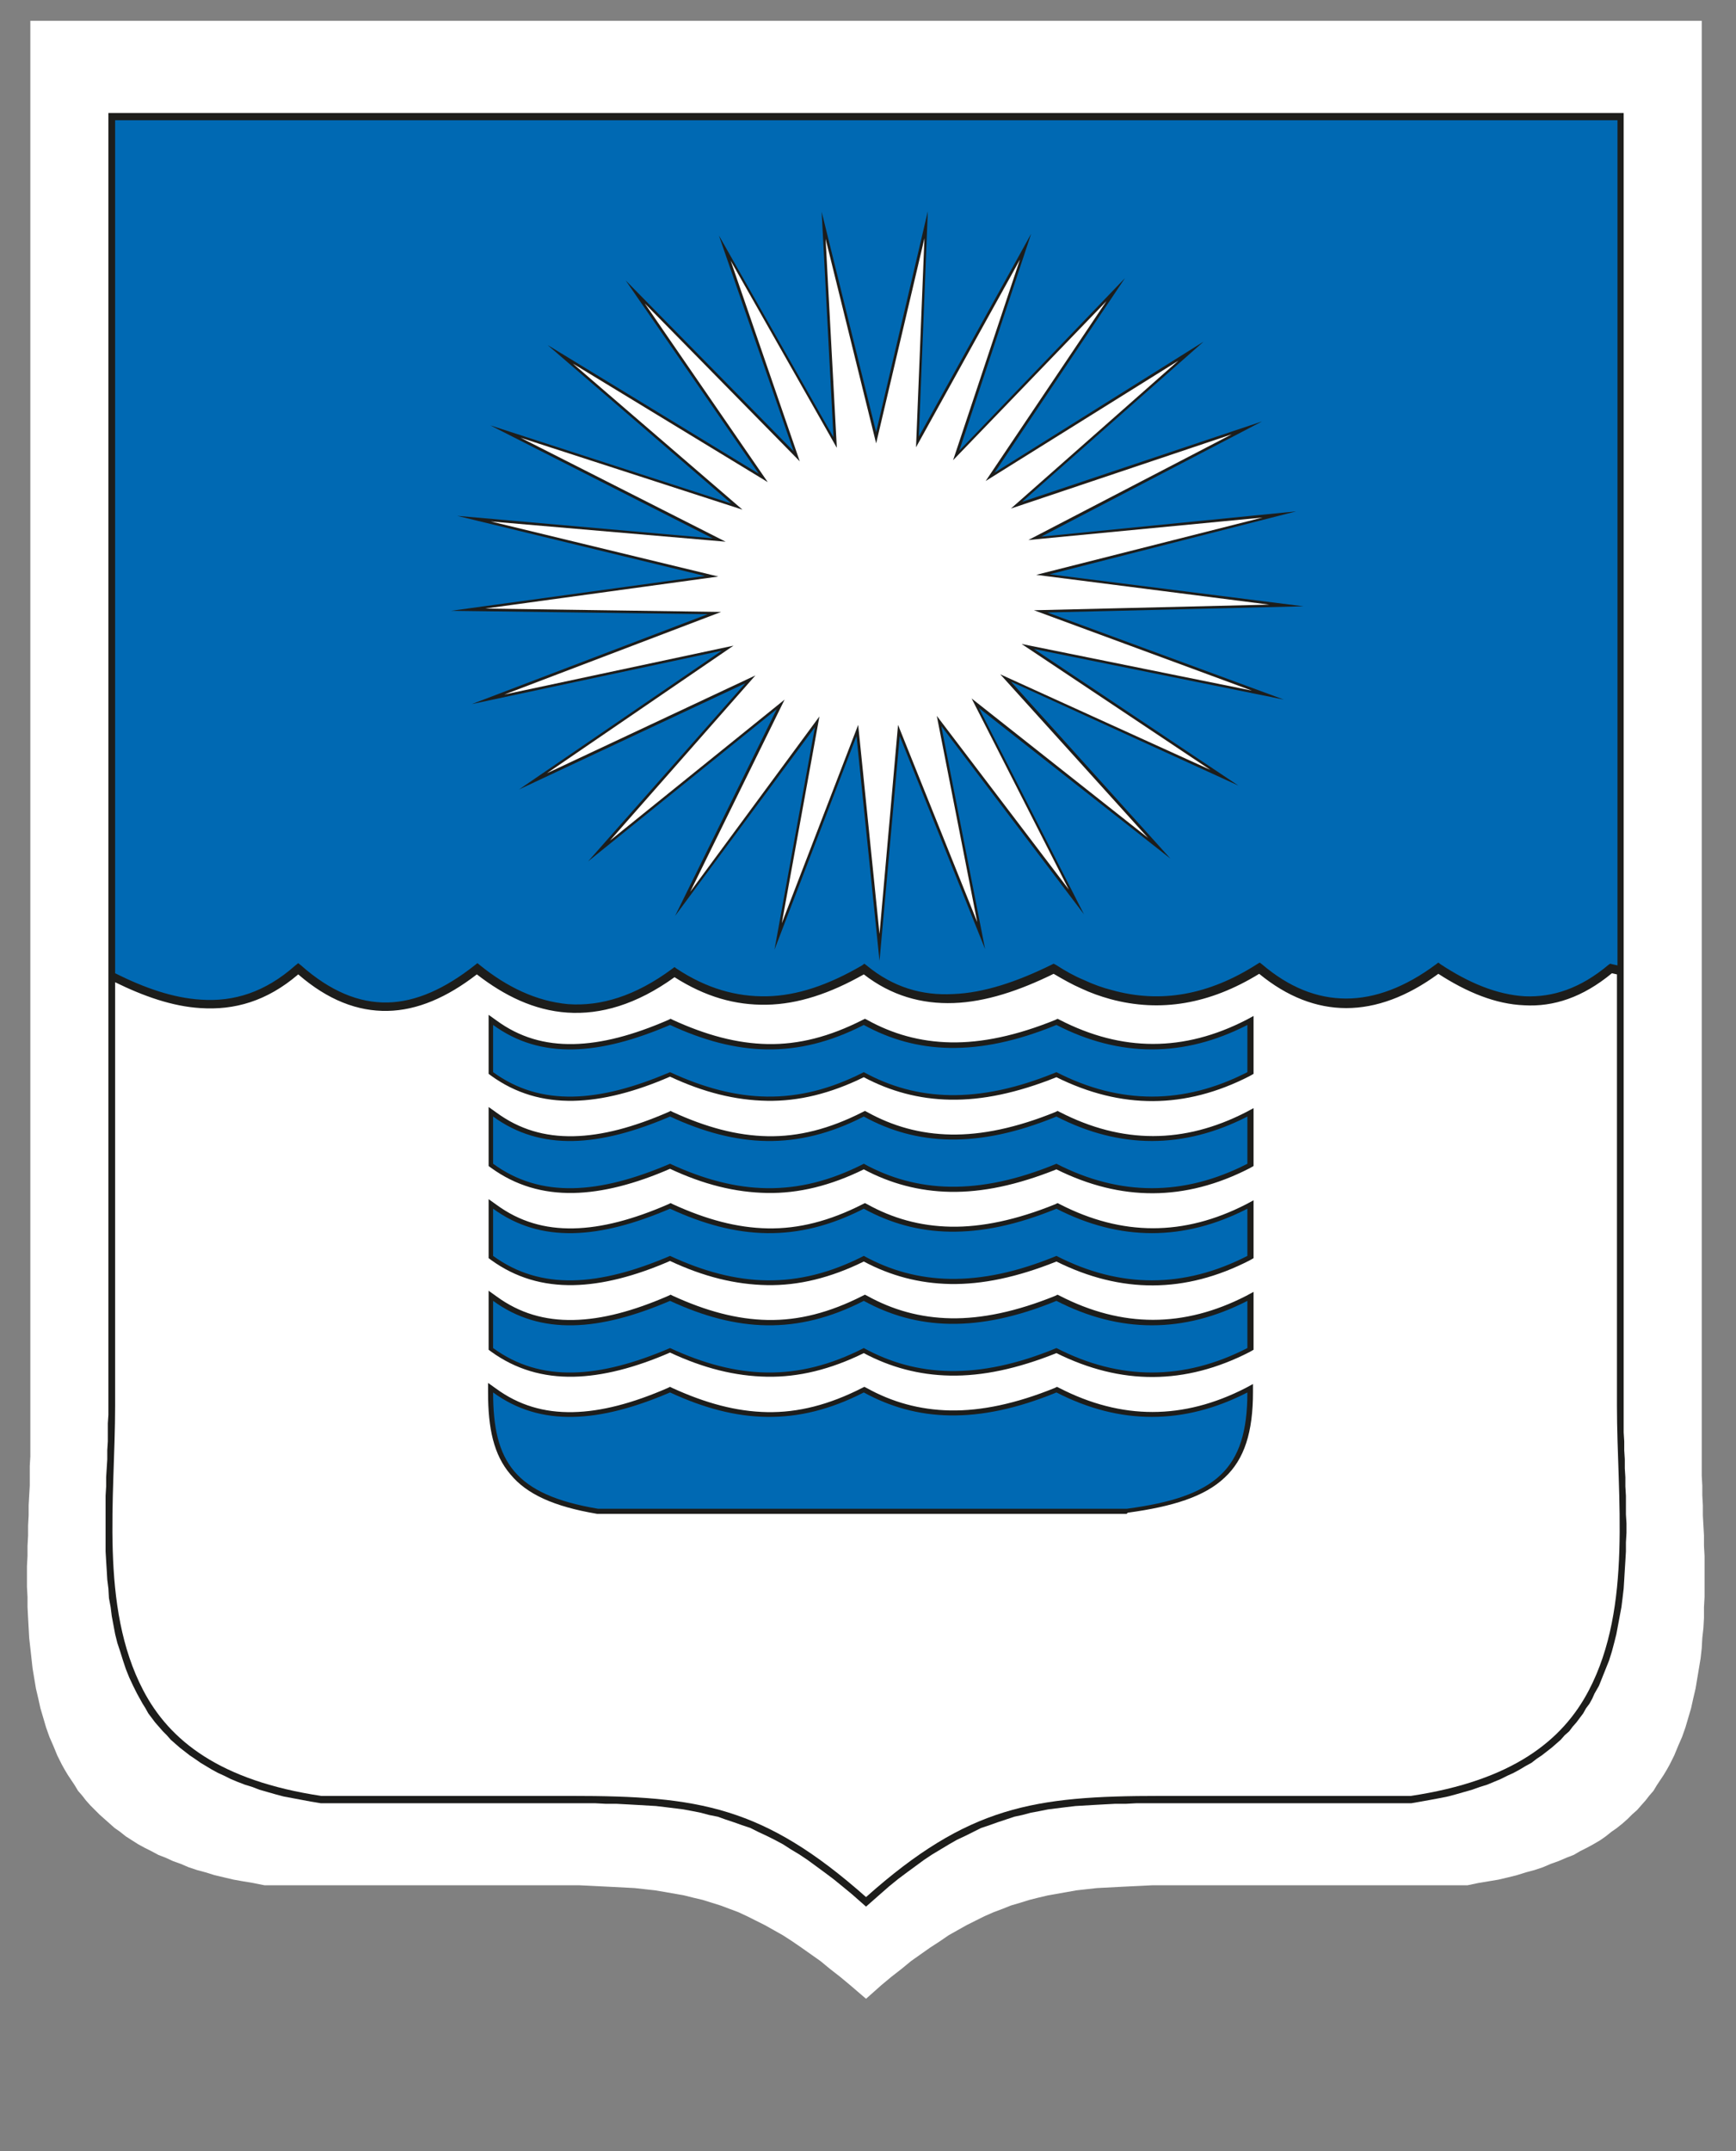 <?xml version="1.0" encoding="utf-8"?>
<!-- Generator: Adobe Illustrator 23.1.0, SVG Export Plug-In . SVG Version: 6.00 Build 0)  -->
<svg version="1.1" id="Layer_1" xmlns="http://www.w3.org/2000/svg" xmlns:xlink="http://www.w3.org/1999/xlink" x="0px" y="0px"
	 viewBox="0 0 309.1 382.8" style="enable-background:new 0 0 309.1 382.8;" xml:space="preserve">
<rect x="0" y="0" width="309.1" height="382.8" fill="#808080" stroke="none"/>
<style type="text/css">
	.st0{fill-rule:evenodd;clip-rule:evenodd;fill:#FFFFFF;}
	.st1{fill-rule:evenodd;clip-rule:evenodd;fill:#1D1D1B;}
	.st2{fill-rule:evenodd;clip-rule:evenodd;fill:#0069B3;}
	.st3{fill:#1D1D1B;}
</style>
<polygon class="st0" points="5.4,3.7 5.4,257.5 5.4,259.2 5.3,260.9 5.3,262.6 5.3,264.4 5.2,266.1 5.1,267.9 5.1,269.7 5,271.5 
	5,273.3 4.9,275.1 4.9,276.9 4.8,278.7 4.8,280.5 4.8,282.4 4.9,284.2 4.9,286 5,287.9 5.1,289.7 5.2,291.5 5.4,293.3 5.6,295.1 
	5.8,296.9 6.1,298.7 6.4,300.5 6.8,302.2 7.2,304 7.7,305.7 8.2,307.4 8.8,309.1 9.5,310.7 10.2,312.4 11,314 11.5,314.9 
	12.1,315.9 12.7,316.8 13.3,317.7 13.9,318.7 14.6,319.5 15.3,320.4 16.1,321.3 16.9,322.1 17.7,322.9 18.6,323.7 19.5,324.5 
	20.4,325.3 21.4,326 22.4,326.8 23.5,327.5 24.6,328.2 25.7,328.8 26.9,329.4 28.2,330.1 29.5,330.6 30.8,331.2 32.2,331.7 
	33.6,332.3 35.1,332.8 36.6,333.2 38.2,333.7 39.9,334.1 41.6,334.5 43.3,334.8 45.1,335.1 47.1,335.5 96.4,335.5 98.7,335.5 
	100.9,335.5 103.1,335.5 105.2,335.6 107.2,335.7 109.2,335.8 111.1,335.9 113,336 114.8,336.2 116.6,336.4 118.4,336.7 120.1,337 
	121.8,337.3 123.4,337.7 125.1,338.1 126.7,338.6 128.3,339.1 129.9,339.7 131.5,340.3 133,341 134.6,341.8 136.2,342.6 
	137.8,343.5 139.4,344.4 141.1,345.5 142.7,346.6 144.4,347.8 146.1,349 147.8,350.4 149.6,351.8 151.4,353.3 154.2,355.7 
	156.9,353.3 158.7,351.8 160.5,350.4 162.2,349 163.9,347.8 165.6,346.6 167.3,345.5 168.9,344.4 170.5,343.5 172.1,342.6 
	173.7,341.8 175.3,341 176.9,340.3 178.5,339.7 180,339.1 181.7,338.6 183.3,338.1 184.9,337.7 186.6,337.3 188.3,337 190,336.7 
	191.7,336.4 193.5,336.2 195.3,336 197.2,335.9 199.1,335.8 201.1,335.7 203.2,335.6 205.2,335.5 207.4,335.5 209.6,335.5 
	211.9,335.5 261.3,335.5 263.2,335.1 265,334.8 266.8,334.5 268.5,334.1 270.1,333.7 271.7,333.2 273.2,332.8 274.7,332.3 
	276.1,331.7 277.5,331.2 278.9,330.6 280.2,330.1 281.4,329.4 282.6,328.8 283.7,328.2 284.9,327.5 285.9,326.8 286.9,326 
	287.9,325.3 288.9,324.5 289.8,323.7 290.6,322.9 291.5,322.1 292.2,321.3 293,320.4 293.7,319.5 294.4,318.7 295,317.7 
	295.6,316.8 296.2,315.9 296.8,314.9 297.3,314 298.1,312.4 298.8,310.7 299.5,309.1 300.1,307.4 300.6,305.7 301.1,304 
	301.5,302.2 301.9,300.5 302.2,298.7 302.5,296.9 302.8,295.1 303,293.3 303.1,291.5 303.3,289.7 303.4,287.9 303.4,286 
	303.5,284.2 303.5,282.4 303.5,280.5 303.5,278.7 303.5,276.9 303.4,275.1 303.4,273.3 303.3,271.5 303.2,269.7 303.2,267.9 
	303.1,266.1 303.1,264.4 303,262.6 303,260.9 303,259.2 303,257.5 303,3.7 5.4,3.7 "/>
<g>
	<polygon class="st1" points="19.3,20.1 19.3,250.3 19.3,251.8 19.2,253.3 19.2,254.9 19.2,256.5 19.1,258.1 19.1,259.7 19,261.3 
		18.9,262.9 18.9,264.5 18.8,266.2 18.8,267.8 18.8,269.5 18.8,271.1 18.8,272.8 18.8,274.5 18.8,276.1 18.9,277.8 19,279.4 
		19.1,281.1 19.3,282.7 19.4,284.4 19.7,286 19.9,287.6 20.2,289.2 20.5,290.8 20.9,292.4 21.4,293.9 21.9,295.5 22.4,297 23,298.5 
		23.7,300 24.4,301.4 24.9,302.3 25.4,303.2 25.9,304 26.4,304.9 27,305.7 27.6,306.5 28.3,307.3 29,308.1 29.7,308.8 30.4,309.6 
		31.2,310.3 32,311 32.9,311.7 33.8,312.4 34.7,313 35.7,313.7 36.7,314.3 37.7,314.9 38.8,315.5 39.9,316 41.1,316.6 42.3,317.1 
		43.6,317.6 44.9,318 46.2,318.5 47.6,318.9 49,319.3 50.5,319.7 52.1,320 53.7,320.3 55.3,320.6 57.1,320.9 101.8,320.9 
		103.9,320.9 105.9,320.9 107.8,321 109.7,321 111.6,321.1 113.4,321.2 115.1,321.3 116.8,321.4 118.5,321.6 120.1,321.8 121.7,322 
		123.3,322.3 124.8,322.6 126.3,323 127.8,323.3 129.2,323.8 130.7,324.3 132.1,324.8 133.6,325.3 135,326 136.5,326.7 137.9,327.4 
		139.4,328.2 140.8,329.1 142.3,330 143.8,331 145.3,332.1 146.8,333.2 148.4,334.4 150,335.7 151.7,337.1 154.2,339.3 156.7,337.1 
		158.3,335.7 159.9,334.4 161.5,333.2 163,332.1 164.5,331 166,330 167.5,329.1 169,328.2 170.4,327.4 171.9,326.7 173.3,326 
		174.7,325.3 176.2,324.8 177.6,324.3 179.1,323.8 180.6,323.3 182,323 183.5,322.6 185.1,322.3 186.6,322 188.2,321.8 189.8,321.6 
		191.5,321.4 193.2,321.3 194.9,321.2 196.7,321.1 198.6,321 200.5,321 202.4,320.9 204.4,320.9 206.5,320.9 251.3,320.9 253,320.6 
		254.7,320.3 256.3,320 257.8,319.7 259.3,319.3 260.7,318.9 262.1,318.5 263.5,318 264.8,317.6 266,317.1 267.2,316.6 268.4,316 
		269.5,315.5 270.6,314.9 271.6,314.3 272.7,313.7 273.6,313 274.5,312.4 275.4,311.7 276.3,311 277.1,310.3 277.9,309.6 
		278.6,308.8 279.4,308.1 280,307.3 280.7,306.5 281.3,305.7 281.9,304.9 282.4,304 283,303.2 283.5,302.3 283.9,301.4 284.7,300 
		285.3,298.5 285.9,297 286.5,295.5 287,293.9 287.4,292.4 287.8,290.8 288.1,289.2 288.4,287.6 288.7,286 288.9,284.4 289.1,282.7 
		289.2,281.1 289.3,279.4 289.4,277.8 289.5,276.1 289.5,274.5 289.6,272.8 289.6,271.1 289.5,269.5 289.5,267.8 289.5,266.2 
		289.4,264.5 289.4,262.9 289.3,261.3 289.3,259.7 289.2,258.1 289.2,256.5 289.1,254.9 289.1,253.3 289.1,251.8 289.1,250.3 
		289.1,20.1 19.3,20.1 	"/>
	<path class="st0" d="M20.5,174.8v75.4c0,16.2-2.8,35.7,5,50.6c4.7,9,13.7,16.1,31.7,18.8c14.9,0,29.8,0,44.6,0
		c22.6,0,34.1,1.8,52.4,18c18.2-16.2,29.8-18,52.4-18c14.9,0,29.8,0,44.6,0c18-2.7,27-9.8,31.7-18.8c7.8-14.9,5-34.4,5-50.6v-76.8
		l-0.9-0.2c-5.2,4.3-10.4,6-15.6,5.7c-5.1-0.2-10.2-2.3-15.3-5.6c-5.6,4.1-11.1,6.1-16.4,6.1c-5.3,0-10.5-2-15.5-6.1
		c-8.8,5.4-17.6,6.9-26.5,4.5c-1.8-0.5-3.5-1.1-5.2-1.9c-1.6-0.7-3.2-1.6-4.9-2.6c-6.1,3-12.1,5-17.8,5.2c-5.7,0.2-11.1-1.3-16-5.1
		c-6,3.4-11.7,5.3-17.3,5.4c-5.6,0.1-10.9-1.4-16.4-4.9c-6.8,4.9-13.2,6.7-19.1,6.3c-5.9-0.4-11.2-3-16.1-6.8
		c-5.3,4.1-10.6,6.4-15.9,6.5c-5.3,0.1-10.6-1.9-15.9-6.5c-5.6,4.8-11.4,6.4-17.4,6C30.7,179.1,25.6,177.3,20.5,174.8L20.5,174.8z"
		/>
	<path class="st2" d="M154.2,21.4c-44.6,0-89.1,0-133.7,0v151.8c5.2,2.6,10.3,4.4,15.3,4.7c5.8,0.4,11.4-1.3,16.8-6.1l0.5-0.4
		l0.5,0.4c5.2,4.6,10.3,6.7,15.4,6.6c5.1-0.1,10.3-2.5,15.5-6.6l0.5-0.4l0.5,0.4c4.7,3.8,10,6.4,15.7,6.9c5.7,0.4,11.9-1.4,18.5-6.3
		l0.4-0.3l0.4,0.3c5.3,3.5,10.6,5,16,4.9c5.4-0.1,11-2,17-5.5l0.4-0.3l0.4,0.3c4.7,3.9,9.9,5.4,15.4,5.1c5.5-0.2,11.4-2.2,17.5-5.2
		l0.4-0.2l0.4,0.2l0,0l0,0c1.7,1.1,3.3,2,5,2.7c1.7,0.8,3.4,1.4,5,1.8c8.6,2.4,17.2,0.9,25.8-4.6l0.5-0.3l0.4,0.3
		c4.8,4.1,9.8,6.1,15,6.1c5.1,0,10.5-2,16-6.1l0.4-0.3l0.4,0.3c5,3.3,10,5.4,15,5.7h0c5,0.2,9.9-1.4,14.9-5.6l0.3-0.2l0.4,0.1
		l0.9,0.2V21.4C243.3,21.4,198.7,21.4,154.2,21.4L154.2,21.4z"/>
	<polygon class="st1" points="165.2,37.6 163.6,77.7 183.6,41.6 170.8,80.2 200.3,49.5 177.1,84.1 214.3,60.8 182,89.3 224.7,75 
		185.4,95.5 230.8,91 186.9,102.2 232.1,107.9 186.5,109 228.6,124.5 184.1,115.5 220.5,139.8 180,121.3 208.4,152.8 174.3,126 
		193,162.7 167.6,129.2 175.4,168.9 160.2,131 156.6,171 152.5,131 137.9,169 145.1,129.4 120.2,163 138.3,126.2 104.7,153.3 
		132.7,121.6 92.4,140.5 128.5,115.8 84,125.3 126,109.3 80.3,108.7 125.5,102.5 81.4,91.8 126.9,95.8 87.3,75.7 130.2,89.6 
		97.5,61.4 135.1,84.3 111.4,49.9 141.3,80.3 128,41.9 148.4,77.8 146.3,37.7 156,76.9 165.2,37.6 	"/>
	<polygon class="st0" points="164.6,42.4 163.1,79.6 181.6,46.2 169.7,81.9 197,53.6 175.5,85.6 209.8,64.2 180,90.5 219.3,77.3 
		183.1,96.1 224.8,92.1 184.5,102.3 226,107.6 184.1,108.6 222.9,122.9 181.9,114.6 215.5,137 178.1,120 204.4,149.1 173,124.3 
		190.3,158.3 166.8,127.4 174,164.1 159.9,129 156.6,166.2 152.8,129 139.2,164.3 145.9,127.5 122.9,158.7 139.7,124.5 108.6,149.6 
		134.5,120.2 97.4,137.6 130.6,114.9 89.8,123.6 128.4,108.9 86.4,108.3 127.9,102.6 87.4,92.8 129.2,96.4 92.7,77.9 132.2,90.7 
		102,64.7 136.7,85.8 114.8,54 142.4,82.1 130.1,46.4 149,79.7 147,42.5 156,78.9 164.6,42.4 	"/>
	<path class="st3" d="M222.5,207.9c-11.5,5.9-22.9,5.9-34.4,0.2c-7,2.8-13.2,4.1-18.9,4c-5.6-0.1-10.7-1.5-15.4-4
		c-5.9,2.9-11.6,4.3-17.2,4.2c-5.7-0.1-11.3-1.5-17.3-4.3c-6.2,2.7-12,4.2-17.2,4.3c-5.4,0.1-10.3-1.3-14.7-4.5l-0.4-0.3v-0.4v-8.4
		V197l1.4,1c4.1,3,8.6,4.3,13.7,4.2c5.1-0.1,10.7-1.6,16.9-4.3l0.4-0.2l0.4,0.2c5.9,2.7,11.4,4.2,16.9,4.3c5.5,0.1,11-1.3,16.9-4.3
		l0.4-0.2l0.4,0.2c4.5,2.5,9.4,3.9,14.9,4c5.5,0.1,11.7-1.2,18.6-4l0.4-0.2l0.4,0.2c11.1,5.7,22.1,5.7,33.2,0l1.3-0.7v1.4v8.4v0.5
		L222.5,207.9L222.5,207.9z"/>
	<path class="st3" d="M222.5,224.3c-11.5,5.9-22.9,5.9-34.4,0.2c-7,2.8-13.2,4.1-18.9,4c-5.6-0.1-10.7-1.5-15.4-4
		c-5.9,2.9-11.6,4.3-17.2,4.2c-5.7-0.1-11.3-1.5-17.3-4.3c-6.2,2.7-12,4.2-17.2,4.3c-5.4,0.1-10.3-1.3-14.7-4.5l-0.4-0.3v-0.4v-8.4
		v-1.7l1.4,1c4.1,3,8.6,4.3,13.7,4.2c5.1-0.1,10.7-1.6,16.9-4.3l0.4-0.2l0.4,0.2c5.9,2.7,11.4,4.2,16.9,4.3c5.5,0.1,11-1.3,16.9-4.3
		l0.4-0.2l0.4,0.2c4.5,2.5,9.4,3.9,14.9,4c5.5,0.1,11.7-1.2,18.6-4l0.4-0.2l0.4,0.2c11.1,5.7,22.1,5.7,33.2,0l1.3-0.7v1.4v8.4v0.5
		L222.5,224.3L222.5,224.3z"/>
	<path class="st3" d="M222.5,240.6c-11.5,5.9-22.9,5.9-34.4,0.2c-7,2.8-13.2,4.1-18.9,4c-5.6-0.1-10.7-1.5-15.4-4
		c-5.9,2.9-11.6,4.3-17.2,4.2c-5.7-0.1-11.3-1.5-17.3-4.3c-6.2,2.7-12,4.2-17.2,4.3c-5.4,0.1-10.3-1.3-14.7-4.5l-0.4-0.3v-0.4v-8.4
		v-1.7l1.4,1c4.1,3,8.6,4.3,13.7,4.2c5.1-0.1,10.7-1.6,16.9-4.3l0.4-0.2l0.4,0.2c5.9,2.7,11.4,4.2,16.9,4.3c5.5,0.1,11-1.3,16.9-4.3
		l0.4-0.2l0.4,0.2c4.5,2.5,9.4,3.9,14.9,4c5.5,0.1,11.7-1.2,18.6-4l0.4-0.2l0.4,0.2c11.1,5.7,22.1,5.7,33.2,0l1.3-0.7v1.4v8.4v0.5
		L222.5,240.6L222.5,240.6z"/>
	<path class="st3" d="M200.6,269.4h-94.1h-0.1l-0.1,0c-7.7-1.3-12.5-3.5-15.4-7c-3-3.5-4-8.2-4-14.6v-1.7l1.4,1
		c4.1,3,8.6,4.3,13.7,4.2c5.1-0.1,10.7-1.6,16.9-4.3l0.4-0.2l0.4,0.2c5.9,2.7,11.4,4.2,16.9,4.3c5.5,0.1,11-1.3,16.9-4.3l0.4-0.2
		l0.4,0.2c4.5,2.5,9.4,3.9,14.9,4c5.5,0.1,11.7-1.2,18.6-4l0.4-0.2l0.4,0.2c11.1,5.7,22.1,5.7,33.2,0l1.3-0.7v1.4
		c0,7.1-1.5,12-5.1,15.3c-3.5,3.3-9.1,5.1-17.2,6.2L200.6,269.4L200.6,269.4L200.6,269.4z"/>
	<path class="st3" d="M222.5,191.5c-11.5,5.9-22.9,5.9-34.4,0.2c-7,2.8-13.2,4.1-18.9,4c-5.6-0.1-10.7-1.5-15.4-4
		c-5.9,2.9-11.6,4.3-17.2,4.2c-5.7-0.1-11.3-1.5-17.3-4.3c-6.2,2.7-12,4.2-17.2,4.3c-5.4,0.1-10.3-1.3-14.7-4.5l-0.4-0.3v-0.4v-8.4
		v-1.7l1.4,1c4.1,3,8.6,4.3,13.7,4.2c5.1-0.1,10.7-1.6,16.9-4.3l0.4-0.2l0.4,0.2c5.9,2.7,11.4,4.2,16.9,4.3c5.5,0.1,11-1.3,16.9-4.3
		l0.4-0.2l0.4,0.2c4.5,2.5,9.4,3.9,14.9,4c5.5,0.1,11.7-1.2,18.6-4l0.4-0.2l0.4,0.2c11.1,5.7,22.1,5.7,33.2,0l1.3-0.7v1.4v8.4v0.5
		L222.5,191.5L222.5,191.5z"/>
	<path class="st2" d="M222.1,190.8c-11.3,5.8-22.7,5.8-34,0c-14,5.8-25,5.1-34.3,0c-11.9,6.1-22.6,5.5-34.5,0
		c-12.6,5.4-23,6.2-31.5,0v-8.4c8.5,6.2,18.9,5.4,31.5,0c11.9,5.5,22.6,6.1,34.5,0c9.3,5.1,20.2,5.8,34.3,0c11.3,5.8,22.7,5.8,34,0
		V190.8L222.1,190.8z M200.6,268.5c-31.4,0-62.7,0-94.1,0c-14.9-2.5-18.7-8.4-18.7-20.7c8.5,6.2,18.9,5.4,31.5,0
		c11.9,5.5,22.6,6.1,34.5,0c9.3,5.1,20.2,5.8,34.3,0c11.3,5.8,22.7,5.8,34,0C222.1,261.5,216.5,266.4,200.6,268.5L200.6,268.5z
		 M222.1,239.9c-11.3,5.8-22.7,5.8-34,0c-14,5.8-25,5.1-34.3,0c-11.9,6.1-22.6,5.5-34.5,0c-12.6,5.4-23,6.2-31.5,0v-8.4
		c8.5,6.2,18.9,5.4,31.5,0c11.9,5.5,22.6,6.1,34.5,0c9.3,5.1,20.2,5.8,34.3,0c11.3,5.8,22.7,5.8,34,0V239.9L222.1,239.9z
		 M222.1,223.5c-11.3,5.8-22.7,5.8-34,0c-14,5.8-25,5.1-34.3,0c-11.9,6.1-22.6,5.5-34.5,0c-12.6,5.4-23,6.2-31.5,0v-8.4
		c8.5,6.2,18.9,5.4,31.5,0c11.9,5.5,22.6,6.1,34.5,0c9.3,5.1,20.2,5.8,34.3,0c11.3,5.8,22.7,5.8,34,0V223.5L222.1,223.5z
		 M222.1,207.1c-11.3,5.8-22.7,5.8-34,0c-14,5.8-25,5.1-34.3,0c-11.9,6.1-22.6,5.5-34.5,0c-12.6,5.4-23,6.2-31.5,0v-8.4
		c8.5,6.2,18.9,5.4,31.5,0c11.9,5.5,22.6,6.1,34.5,0c9.3,5.1,20.2,5.8,34.3,0c11.3,5.8,22.7,5.8,34,0V207.1L222.1,207.1z"/>
</g>
</svg>
